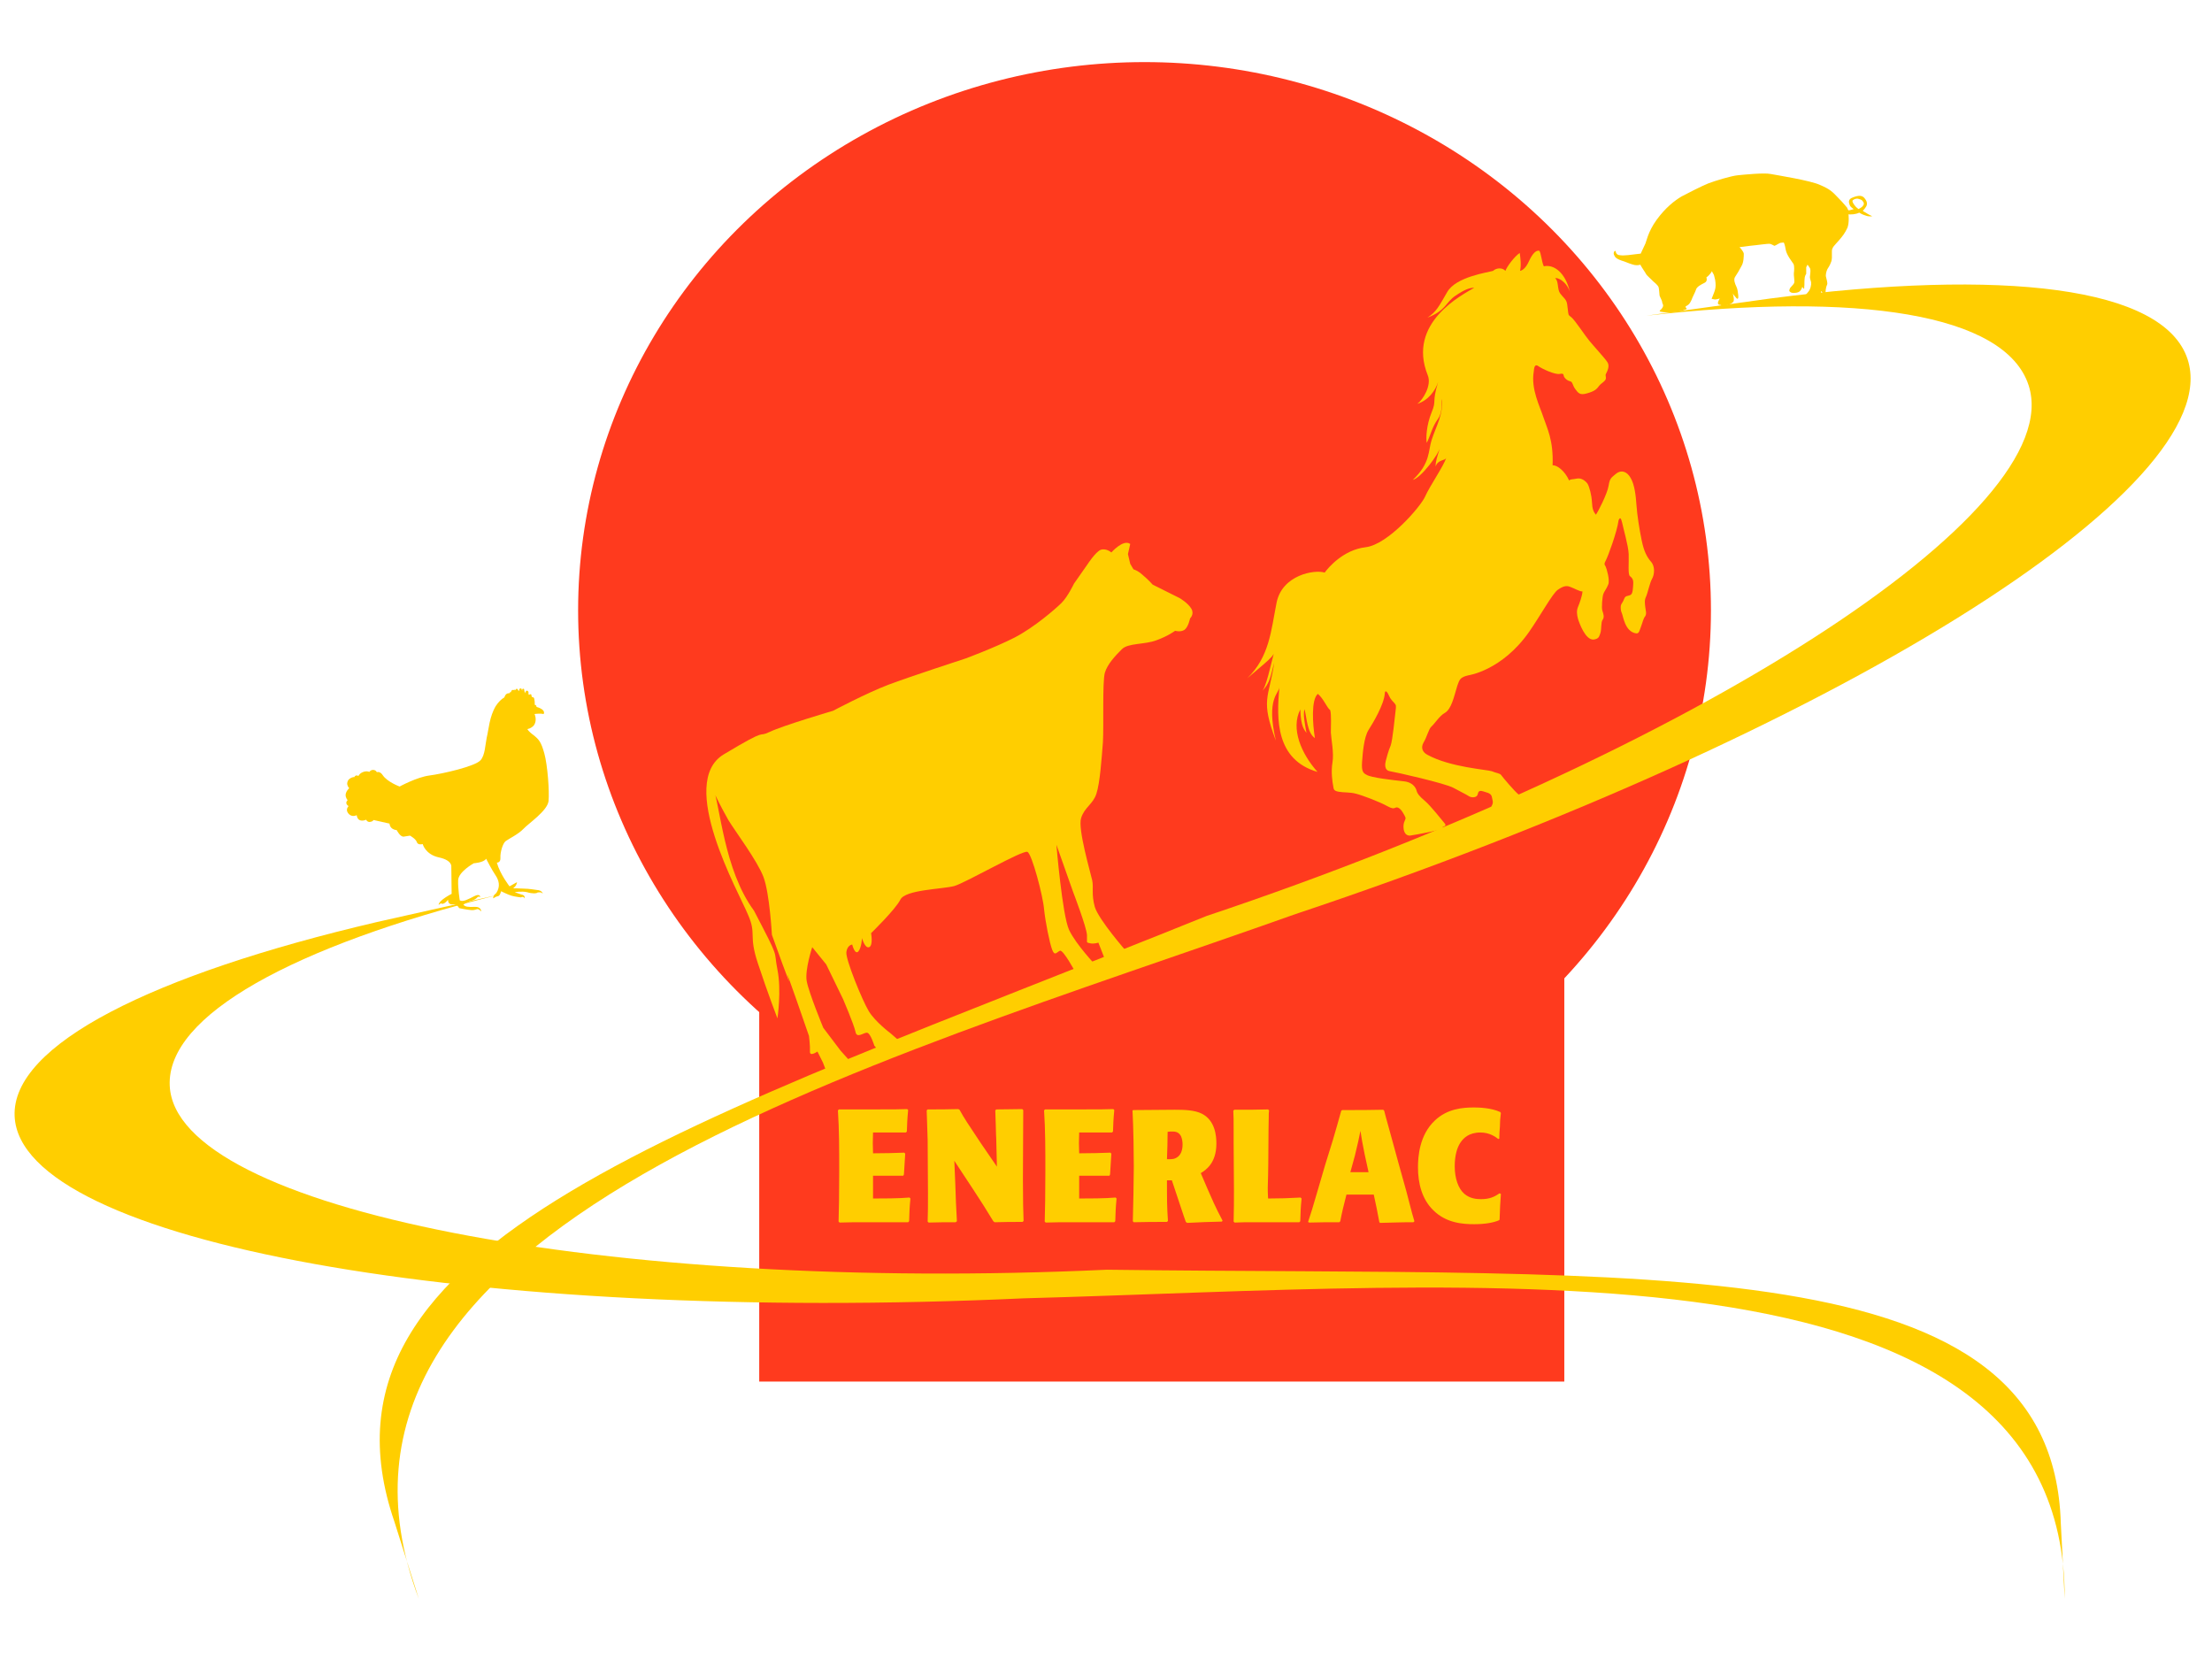 <?xml version="1.0" encoding="utf-8"?>
<!-- Generator: Adobe Illustrator 21.0.0, SVG Export Plug-In . SVG Version: 6.00 Build 0)  -->
<svg version="1.1" id="Capa_1" xmlns="http://www.w3.org/2000/svg" xmlns:xlink="http://www.w3.org/1999/xlink" x="0px" y="0px"
	 viewBox="0 0 680.3 510.2" style="enable-background:new 0 0 680.3 510.2;" xml:space="preserve">
<style type="text/css">
	.st0{fill:#FF3A1E;}
	.st1{fill:#FFCE00;}
</style>
<g>
	<ellipse class="st0" cx="352" cy="187.7" rx="174.2" ry="168.6"/>
	<rect x="233.5" y="257.3" class="st0" width="247.6" height="167.6"/>
	<path class="st1" d="M167.2,219.6c0,0,0.9-1.3-2.2-2.2c0-0.3-0.1-0.6-0.5-0.6c-0.1-0.4,0-0.9-0.1-1.3c0-0.3-0.1-0.8-0.3-1
		c-0.2-0.1-0.3,0-0.4-0.1c-0.3-0.2-0.2-0.5-0.3-0.8c-0.1-0.1-0.2-0.1-0.3-0.1c0,0-0.5,0.2-0.4,0.2c-0.2,0,0,0-0.1-0.1
		c-0.2-0.3,0.1-0.7-0.2-1c-0.5-0.5-0.8,0.1-0.9,0.6c-0.1-0.3-0.3-0.7-0.3-1.2c-0.1-0.3-0.6-0.2-0.6,0.1c0,0.1,0,0.3,0,0.4
		c-0.1-0.2-0.1-0.4-0.2-0.6c-0.1-0.3-0.6-0.2-0.7,0.1c0,0.1,0,0.3,0,0.4c-0.1,0-0.1,0-0.2,0.1c-0.1-0.2-0.2-0.4-0.4-0.6
		c-0.1-0.1-0.4-0.1-0.4,0.1c-0.1,0.1-0.1,0.2-0.2,0.3c0,0,0-0.1,0-0.1c0-0.1-0.1-0.1-0.2-0.1c0,0,0,0,0,0c-0.1,0-0.2,0.1-0.1,0.2
		c0,0,0,0,0,0c-0.1,0-0.1,0-0.2-0.1c-0.3-0.1-0.7,0.1-0.8,0.4c0,0.1,0,0.2-0.1,0.3c-0.1-0.1-0.3,0-0.3,0.1c0,0.1-0.1,0.2-0.1,0.2
		c-0.2,0-0.4,0-0.7,0.1c-0.5,0.2-0.7,0.7-0.9,1.2c-0.9,0.5-1.8,1.4-2.6,2.6c-2,3.3-2.2,7.3-2.8,9.7c-0.5,2.4-0.5,5.4-1.9,7
		c-1.6,1.9-11.8,4.2-15.7,4.7c-3.9,0.5-9.2,3.4-9.2,3.4s-3.8-1.4-5.2-3.5c-0.6-0.9-1.3-1.1-1.8-0.9c-0.2-0.5-0.8-0.8-1.4-0.7
		c-0.4,0.1-0.7,0.3-0.9,0.6c-0.5-0.2-1.2-0.3-2.1,0.1c-0.7,0.3-1.1,0.8-1.3,1.2c-0.3-0.4-1.1-0.2-1.2,0.3c0,0,0,0,0,0
		c-0.1,0-0.2,0-0.3,0c-0.6,0.1-1.1,0.4-1.5,0.8c-0.3,0.4-0.5,1-0.4,1.5c0.1,0.4,0.3,0.8,0.6,1.1c-0.4,0.4-0.8,0.9-1,1.5
		c-0.3,0.9,0.1,1.7,0.5,2.2c-0.2,0.2-0.4,0.5-0.4,0.8c0,0.4,0.3,0.8,0.7,1c-0.4,0.5-0.8,1.2-0.2,2.1c1.1,1.6,2.7,0.7,2.7,0.7
		s0.1,1.3,1.1,1.6c0.6,0.2,1.4,0,1.8-0.2c0.1,0.2,0.2,0.3,0.3,0.4c0.2,0.2,0.5,0.3,0.7,0.3c0.3,0,0.7-0.1,1-0.3c0,0,0.1-0.1,0.1-0.1
		c0.1-0.1,0.1-0.1,0.2-0.2l4.9,1.1c0,0,0,1.8,2.2,2c0,0,1.1,2.2,2.2,2c1.1-0.2,1.9-0.3,1.9-0.3s1.8,1,2.1,2c0.3,1,1.8,0.6,1.8,0.6
		s0.8,3.2,5,4.1c4.2,0.9,3.8,2.9,3.8,2.9l0.1,8.3c0,0-4,2-4,3.4l0.7-0.5c0,0,0.7,0.8,2.2-1.1c0,0-0.2,1.8,1.8,1.4c0,0,1,0,1.6,1.2
		c0,0,2.4,0.5,3.7,0.6c1.3,0.1,1.7-0.4,2.1-0.3c0.4,0.1,1,0.7,1,0.7s0-1.5-2-1.4c-2,0.1-3,0-3.5-0.7c0,0,1.5-1.1,2.5-1.2
		c1-0.2,1.7-0.9,1.7-0.9s0.3-0.6,1-0.2c0,0,0-1.2-1.8-0.3c-1.8,0.9-3.5,1.9-4.5,1.3c0,0-0.6-3.6-0.5-6.2c0.1-2.6,4.8-5.2,4.8-5.2
		s3.1-0.2,3.8-1.4c0,0,1.9,3.7,2.9,5.1c1,1.5,1.6,3.4,0.2,5.5c0,0-1.1,0.7-0.9,1.6c0,0,0.8-0.6,1.5-0.7c0.6-0.1,0.9-1.5,0.9-1.5
		s2.2,1.1,3.3,1.4c1.1,0.3,2.8,0.5,2.8,0.5s0.8-0.5,1.1,0.3c0,0,0.4-1-1-1.2l-2-0.7c0,0,2.1-0.4,3.8,0c1.6,0.5,3,0.4,3.2,0.1
		c0,0,1.3-0.3,1.6,0.4c0,0,0-1.1-1.9-1.2c0,0-2.4-0.4-3.9-0.4c-1.6-0.1-3.3-0.1-3.3-0.1s1.1-0.7,1.2-1.9l-2.3,1.3
		c0,0-2.9-3.7-3.9-7.3c0,0,1.2,0.1,1.1-1.5c-0.1-1.6,0.7-4.4,1.6-5.1c0.9-0.7,3.9-2.1,5.5-3.8c1.6-1.7,7.3-5.5,7.7-8.5
		c0.3-3-0.3-11.1-1.3-14.7c-1-3.6-1.7-4.3-3.3-5.6c-0.7-0.5-1.4-1.1-1.9-1.8c0,0,0.1,0,0.1-0.1c0.7-0.1,1.4-0.6,1.8-1
		c0.8-1,0.8-2.4,0.3-3.6C165.1,219.5,166.3,219.4,167.2,219.6z"/>
	<g>
		<path class="st1" d="M277.8,361.6c-2.2,0-6.6,0-9.3,0v7c2.6,0,8.1,0,11.2-0.3l0.3,0.3c-0.3,3.1-0.3,4.1-0.4,7l-0.3,0.3h-11.6
			c-5.4,0-6.2,0-9.5,0.1l-0.3-0.3c0.1-3.7,0.2-7.7,0.2-15.6c0-6.2,0-12.7-0.4-18.6l0.3-0.3c2.3,0,2.9,0,8.8,0c8.6,0,9.6,0,12.2-0.1
			l0.3,0.3c-0.3,3.1-0.3,4.1-0.4,6.6l-0.3,0.3c-0.8,0-5,0-6,0c-0.6,0-0.9,0-4.1,0c-0.1,3-0.1,3.7,0,6.4c3,0,7.3-0.1,9.6-0.2l0.3,0.3
			c-0.2,2.7-0.2,3.7-0.4,6.4L277.8,361.6z"/>
		<path class="st1" d="M293.5,357l0.3,7.1c0.2,5.8,0.2,6.1,0.5,11.5l-0.4,0.3c-4,0-4.3,0-8.3,0.1l-0.3-0.3c0.1-2.5,0.1-4.9,0.1-8.8
			c0-3.7-0.1-13.2-0.1-16.3c-0.1-3-0.2-6.1-0.3-9.1l0.3-0.3c4.1,0,5.3,0,9.4-0.1l0.4,0.2c1.6,2.9,2.4,4,6.5,10.2l5,7.3l-0.2-8.3
			c-0.1-1.3-0.2-7.6-0.3-9l0.3-0.3c3.8,0,5.3-0.1,8-0.1l0.3,0.3c0,3-0.1,18.1-0.1,21.4c0,6.5,0.1,9.9,0.2,12.7l-0.3,0.3
			c-3.9,0-4.6,0-8.6,0.1l-0.4-0.3c-2.5-4.1-3.7-6-6.2-9.8L293.5,357z"/>
		<path class="st1" d="M341.2,361.6c-2.2,0-6.6,0-9.3,0v7c2.6,0,8.1,0,11.2-0.3l0.3,0.3c-0.3,3.1-0.3,4.1-0.4,7l-0.3,0.3h-11.6
			c-5.4,0-6.2,0-9.5,0.1l-0.3-0.3c0.1-3.7,0.2-7.7,0.2-15.6c0-6.2,0-12.7-0.4-18.6l0.3-0.3c2.3,0,2.9,0,8.8,0c8.6,0,9.6,0,12.2-0.1
			l0.3,0.3c-0.3,3.1-0.3,4.1-0.4,6.6l-0.3,0.3c-0.8,0-5,0-6,0c-0.6,0-0.9,0-4.1,0c-0.1,3-0.1,3.7,0,6.4c3,0,7.3-0.1,9.6-0.2l0.3,0.3
			c-0.2,2.7-0.2,3.7-0.4,6.4L341.2,361.6z"/>
		<path class="st1" d="M348.6,341.4c1.8,0,10.7-0.1,12.7-0.1c3,0,6.1,0.1,8.3,1.2c4.2,2.1,4.5,7,4.5,9.2c0,6-3.2,8.1-4.8,9.1
			l2.1,4.9c1,2.3,2.5,5.8,4.6,9.7l-0.2,0.3c-4.9,0.1-6.1,0.2-10.7,0.4l-0.4-0.3c-0.2-0.5-0.4-1.1-0.6-1.7c-0.8-2.5-1.7-5-2.5-7.5
			l-1.2-3.6c-0.6,0-0.9,0-1.5,0c0,6,0,8.1,0.3,12.5l-0.3,0.3c-4.8,0-5.3,0-10.2,0.1l-0.3-0.3c0.1-2.4,0.3-14.2,0.3-16.8
			c0-3.1-0.1-12.1-0.4-17.3L348.6,341.4z M361,356.4c2.4-0.7,2.7-3,2.7-4.5c0-0.6-0.1-1.6-0.5-2.5c-0.4-0.7-1-1.4-2.5-1.4
			c-0.5,0-1.2,0-1.6,0.1c0,2.3-0.1,6.1-0.2,8.4C360.1,356.6,360.8,356.4,361,356.4z"/>
		<path class="st1" d="M390.3,341.5c-0.1,0.6-0.1,1.3-0.1,2c-0.1,2.5-0.1,15.3-0.2,18.1c0,1.2-0.1,2.4-0.1,3.7c0,0.6,0,1.8,0.1,3.3
			c3.4,0,6.7-0.1,10-0.3l0.3,0.3c-0.3,3-0.3,3.9-0.4,7l-0.3,0.3l-14.6,0c-1.8,0-3,0-5.3,0.1l-0.3-0.3c0.1-4.1,0.1-5.8,0.1-10
			c0-2.1-0.1-12.1-0.1-14.4v-4.2c0-2.7,0-3.6-0.1-5.5l0.3-0.3c5,0,6.4,0,10.4-0.1L390.3,341.5z"/>
		<path class="st1" d="M424.2,375.8c-0.6-3.3-1-5.2-1.7-8.4h-8.4c-0.7,2.7-1.4,5.5-1.9,8.2l-0.3,0.3c-4.1,0-5.5,0-9.3,0.1l-0.3-0.2
			c1-3.1,1.3-3.9,2.9-9.5l2.4-8.2c0.8-2.5,1.5-4.9,2.3-7.4c0.4-1.3,2.2-7.6,2.6-9.1l0.3-0.2c6.4,0,7.4,0,12.6-0.1l0.3,0.3
			c0.2,0.6,0.3,1.3,0.5,1.9c2.3,8.4,2.5,9,3.9,14.2l2.4,8.6c0.5,1.9,1.3,5,1.8,6.9c0.1,0.3,0.6,2,0.7,2.4l-0.3,0.3
			c-4.4,0-5.4,0.1-10.3,0.2L424.2,375.8z M415.3,360.5c1.9,0,3.7,0,5.6,0l-1.2-5.5c-0.7-3.6-0.9-4.5-1.3-7.2
			c-0.5,2.6-0.7,3.4-1.7,7.6L415.3,360.5z"/>
		<path class="st1" d="M461.6,367.2c-0.2,3.3-0.3,4-0.4,7.9l-0.2,0.2c-1.6,0.7-4.2,1.2-7.6,1.2s-8.6-0.3-12.6-4.3
			c-3.5-3.4-4.7-8.3-4.7-13.2c0-3.2,0.4-9.9,5.2-14.4c3.8-3.6,8.5-4,12-4c1.5,0,5.3,0.1,8.1,1.4l0.2,0.3c-0.2,1.4-0.3,2.8-0.3,4.2
			c-0.1,1.2-0.2,2.4-0.2,3.7l-0.3,0.1c-0.8-0.6-2.6-2-5.5-2c-3.6,0-5.2,1.8-6,2.9c-1.1,1.5-1.9,4-1.9,7.5c0,3.7,1.1,6.9,3,8.5
			c1.7,1.4,3.6,1.6,5.1,1.6c2.6,0,4.1-0.7,5.7-1.8L461.6,367.2z"/>
	</g>
	<path class="st1" d="M371.1,281.7C212.3,345.8,91.6,381.4,121.3,468l7.5,23.7C85.7,377.2,265.9,328.2,398.5,281.1l0,0
		c164.3-54.8,287.1-131.2,274.3-170.6c-7.3-22.4-56.8-28-128.3-18.7l-38.2,5.3c65-7.4,110.4-0.7,117.6,21.4
		C636.5,157.4,519.8,232,371.1,281.7L371.1,281.7z"/>
	<path class="st1" d="M340.4,390.5c167.9,2.2,290.9-7.6,293.4,78l1.2,23.2c0.2-114.4-182.1-96.1-320.1-92.4l0,0
		C145.3,407.1,6.2,382,4.5,343.3c-1-22,42.5-43.6,111.3-59.7l37-8.3C90.5,291,51.2,312.2,52.2,333.9
		C53.9,372,186.8,397.6,340.4,390.5L340.4,390.5z"/>
	<path class="st1" d="M488.8,104.8c-1.2-1.4-4.4-6.3-5.5-7.2c-1.1-0.8-0.9-0.8-1.1-2.3c-0.2-1.6-0.2-2.2-0.6-2.9
		c-0.4-0.7-0.9-1-1.8-2.2c-0.9-1.2-0.4-3.8-1.5-4.6c0.5-0.4,3.4,0.8,4.5,4.1c-1.3-5.7-4.8-8.5-8-7.8c-0.7-1.5-0.8-4-1.4-4.8
		c-1.1-0.2-2.2,1.1-3.2,3.3c-1,2.2-2.1,2.8-2.7,2.9c0.4-1.9,0.1-3.9-0.1-5.5c-1.6,1-4.1,4.4-4.4,5.5c-1.1-1.2-3-0.8-3.8,0
		c-1.6,0.5-11.4,1.8-14.1,6.5c-2.7,4.7-3.4,6.1-6.1,7.9c5.9-2.3,5.5-4.7,8.7-6.8c2.8-1.9,4.3-2.4,5.7-2.4
		c-3.5,2.1-20.8,10.7-14.3,26.9c1.3,3.1-1.5,7.6-3.2,8.8c3.4-1.1,5.5-4,6.4-6.7c-2,6.5-0.4,5.5-2,9.3c-1.6,3.9-1.8,8-1.5,9.4
		c1.2-2.4,1.6-4.8,3.4-7.3c1.7-2.4,1-5.4,1.2-6.2c0.6,4.6-1.7,8.3-3.1,12.6c-1.1,3.3-0.3,7.1-5.8,12.3c2.6-0.7,8-7.9,8.5-10.2
		c-1.1,3.2-1.5,4.7-1.5,6.1c0.8-2.3,2.9-1.7,3.3-2.7c-0.8,2.5-5.2,8.9-6.5,11.9c-1.3,3-11.4,14.8-18.3,15.6
		c-6.9,0.8-11.5,6.3-12.6,7.8c-3.1-1-13.1,0.7-14.8,9.3c-1.7,8.6-2.2,16.6-9,23.2c8.5-7.3,8.4-6.6,9-10.9c-2,7.5-3.2,13.9-4.6,15
		c2.8-2.7,2.9-5.5,3.9-8.9c-1.7,11.1-4.3,11.3,0.5,24c-3.1-13.1,1-14.5,1.1-16.5c-1,10-1.1,22.4,11.7,26.1c-5-5.6-8.3-13.3-5.3-19.2
		c0.2,5.6,1.3,6.2,1.9,7.2c-0.5-2.9-1.1-5.7-0.6-7.3c0.7,2.6,0.8,7.3,3.2,8.9c-0.7-4.3-1.2-11.8,0.9-13.6c1.8,1.5,2.8,4.3,3.8,5
		c0.4,1.4,0.2,4.8,0.2,6.9c0.1,2,1,6.3,0.5,9.2c-0.5,2.9,0,6.1,0.2,7.1c0.2,1,0,1.6,1.7,1.9c1.7,0.3,3.4,0.1,5.3,0.6
		c2,0.5,7.3,2.5,9.8,3.9c1.3,0.7,1.8,0.7,2.4,0.4c0.6-0.3,1.5,0.2,2.3,1.6c0.8,1.4,1,1.5,0.5,2.5c-0.6,1-0.7,4.5,1.6,4.5
		c2.2-0.3,9.3-1.7,10.3-2.2c-0.5-0.5-0.2-0.4,0.2-0.6c0.3-0.2,0.8-0.3,0.1-1.1c-0.7-0.8-4.2-5.3-6-6.8c-1.8-1.5-2.3-2.3-2.5-3
		c0,0-0.4-2.6-3.9-3c-3.5-0.4-10.1-1.1-11.5-2c-1-0.5-1.6-1-1.4-3.9c0.2-2.9,0.6-7.7,2-9.9c1.4-2.2,4.7-7.7,5-11.2
		c0-1,0.6-0.9,1.2,0.5c0.6,1.4,1.3,1.9,1.8,2.5c0.5,0.6,0.5,0.8,0.3,2.4c-0.2,1.6-0.9,9-1.5,10.6c-0.7,1.6-1.3,3.9-1.5,4.7
		c-0.2,0.8-0.6,2.9,1.3,3.2c1.9,0.3,16.9,3.7,19.5,5.1c1.6,0.9,3.9,2,4.8,2.6c0.8,0.5,2.5,0.5,2.7-0.7c0.2-1.2,1-1,1.7-0.8
		c0.7,0.3,2.3,0.4,2.6,1.6c0.2,1.2,0.6,1.7,0,2.8c-0.7,1.2,0.2,2.3,0.7,2.6c0.5,0.3,1,1.2,1.7,1.5c0.7,0.3,1.3,0.4,2.5,0.1
		c1.3-0.4,6.8-1.5,7.8-2.3c-0.2-0.4,0.2-0.8,0.5-0.8c-0.1-0.4-3.7-3.6-4.9-4.5c-1.2-0.9-5-5.4-5.4-6c-0.4-0.6-1.5-0.6-2.9-1.2
		c-1.4-0.5-12.7-1.2-19.7-5c-1.6-0.8-2.2-2.2-1.3-3.8c1-1.6,1.6-4.2,2.4-4.9c1.2-1.1,2.5-3.3,4.1-4.2c2.1-1.2,2.8-4.8,3.9-8.4
		c0.7-2,0.9-2.6,3.4-3.2c0,0,10.3-1.4,18.7-13.4c3.6-5.2,7.2-11.8,8.8-12.9c1.6-1.1,2.6-1.4,3.8-0.9c1.2,0.4,3,1.5,3.8,1.4
		c-0.1,1.4-0.9,3.6-1.4,4.8c-0.5,1.2-0.3,2.4,0,3.6c0.4,1.3,2.3,6.7,4.9,6.4c1.6-0.3,1.6-0.9,2-2c0.4-1.2,0.1-3.3,0.7-4.1
		c0.6-0.8,0.2-1.9-0.1-2.8c-0.3-0.9,0-4.3,0.3-5.1c0.2-0.7,1-1.6,1.5-2.9c0.6-1.3-0.5-5-0.8-5.6c-0.4-0.6-0.5-0.8,0.1-1.9
		c0.6-1.1,3.4-8.6,3.9-12.3c0.4-0.9,0.7-0.9,1.1,0.8c0.3,1.6,1.9,7,2,9.6c0.1,2.6-0.3,6.4,0.4,6.8c0.6,0.5,1.1,1,1,2.4
		c-0.1,1.4-0.1,3.1-0.9,3.4c-0.8,0.4-1.5,0.1-1.9,1.2c-0.4,1.1-0.9,1.5-1,2c-0.1,0.5-0.1,1.6,0.3,2.4c0.4,0.8,0.9,5.7,4.4,6.2
		c0.9,0.1,1-0.8,1.5-2.1c0.5-1.3,0.7-2.5,1.3-3.2c0.5-0.8,0.1-1.8,0-2.8c-0.1-1-0.3-2.1,0.2-3.1c0.5-1,1.2-4.4,1.9-5.6
		c0.7-1.2,1-3.7-0.3-5.2c-1.3-1.5-2.2-3.2-2.9-6.6c-0.7-3.4-1.4-7.8-1.6-10.8c-0.2-3-0.6-6.4-1.8-8.4c-1.1-2-2.9-2.6-4.5-1.3
		c-1.5,1.3-1.9,1.3-2.3,3.8c-0.4,2.4-3.3,8.1-3.9,8.8c-0.7-0.9-1.1-1.7-1.2-3.9c-0.1-2.1-0.8-4.8-1.4-5.7c-0.7-0.9-1.9-1.8-3.3-1.5
		c-1.4,0.3-1.9,0.1-2.3,0.6c-1.4-3.1-3.8-4.8-5.1-4.7c0.3-7.7-1.7-11.4-2.8-14.7c-1.1-3.4-3.9-8.7-3-14.1c0.1-1.2,0.3-2.5,1.4-1.7
		c1.1,0.8,5.1,2.7,6.6,2.4c1.5-0.3,1,0.4,1.4,1c0.4,0.6,1,1.1,1.9,1.3c0.7,0.2,0.6,1.2,1.5,2.4c0.9,1.2,1.4,1.9,3.5,1.3
		c2.2-0.6,3-1.2,3.7-2.2c0.7-1,2.3-1.6,2.2-2.6c-0.1-1-0.2-0.8,0.1-1.4c0.3-0.6,1.2-2.3,0.3-3.5
		C493.6,110.2,490.1,106.4,488.8,104.8z"/>
	<path class="st1" d="M496.9,77.2c0,0-0.1-0.1-0.4,0.1c-0.2,0.3-0.4,0.7,0.1,1.5c0.4,0.8,1.9,1.3,2.9,1.6c1,0.4,2.3,0.9,3.2,1.1
		c1,0.2,1.8-0.1,1.8-0.1s0.2,0.5,0.5,0.9c0.2,0.4,0.9,1.3,1.2,1.9c0.3,0.6,1.7,1.7,2.1,2.2c0.5,0.4,1.4,1.2,1.7,1.7
		c0.3,0.5,0.3,2.2,0.4,2.8c0.2,0.6,0.8,1.6,0.8,2c0,0.4,0.3,0.6,0.3,1.1c0,0.4-0.4,1-0.9,1.4c-0.5,0.4,0.1,0.6,2.5,0.7
		c2.4,0,4.4-0.5,5-0.8c0.7-0.2,0.8-0.4,0.4-0.7c-0.3-0.2,0-0.4,0-0.4s0.1-0.1,0.5-0.3c0.4-0.3,0.7-0.5,1.2-1.6
		c0.4-1.1,1.1-2.3,1.4-3.2c0.2-0.9,1.6-1.6,2.6-2.1c1.1-0.5,0.6-1.7,0.6-1.7s0.5-0.3,0.9-0.8c0.5-0.5,0.8-1.1,0.8-1.1
		s0.1,0.2,0.3,0.6c0.3,0.4,0.4,0.7,0.7,2.1c0.2,1.3,0.2,2.3-0.1,3.2c-0.2,0.7-1,2.6-1,2.6s0.4,0.1,1,0.2c0.6,0,1.5-0.3,1.5-0.3
		s-0.1,0.3-0.3,0.6c-0.2,0.4-0.4,0.9-0.1,1.2c0.3,0.2,0.8,0.2,0.8,0.2s0,0.1,0.2,0.3c0.3,0.2,0.4,0,1.4-0.2c0.9-0.2,1.5-0.4,2.1-1
		c0.6-0.5-0.1-2.7-0.1-2.7s0,0.2,0.9,1.2c0.7,1,0.9,0.3,0.8-0.6c-0.1-0.9-0.2-1.9-0.6-2.7c-0.4-0.8-0.9-2.1-0.4-2.9
		c0.6-0.9,1.4-2.2,2-3.4c0.7-1.1,0.7-3.1,0.7-3.8c-0.1-0.7-1.3-2-1.3-2s2-0.2,3.2-0.4c1.2-0.1,2.6-0.3,3.5-0.4
		c1-0.1,2.4-0.3,2.7-0.2c0.4,0.1,1.3,0.6,1.3,0.6s0.1,0,0.5-0.2c0.4-0.2,1-0.6,1.3-0.7c0.5-0.1,1.1-0.1,1.1-0.1s0.3,0.4,0.6,2.2
		c0.3,1.7,1.9,3.6,2.4,4.4c0.3,0.7,0.2,2.1,0.1,2.8c-0.1,0.5,0.3,2.5,0.1,3c-0.1,0.4-0.8,1-1.2,1.5c-0.3,0.6-0.5,1,0,1.3
		c0.4,0.4,1.7,0.4,2.6,0c0.8-0.4,1.1-1.6,1.1-1.6s0.2,0.3,0.3,0.5c0.3,0.2,0.3,0.1,0.3-0.6c0.1-0.5,0-1.3,0.1-2.3
		c0-0.9,0.5-1.6,0.5-1.6l0-2l0.4-0.8c0,0,0.4,0.5,0.7,1c0.3,0.4,0.2,1.2,0.1,2.2c-0.2,0.9,0.1,1.3,0.3,2.2c0.1,0.9-0.2,2.2-0.9,3
		c-0.6,0.8-1.5,1.7-1.6,2c-0.1,0.5,0.9,0.4,0.9,0.4s0.4,0.3,1.5,0.3c1.1-0.1,2.1-0.7,2.5-1.3c0.6-0.5,0.7-1.7,0.7-1.7
		s0.4,0.5,0.8,0.9c0.4,0.5,0.6-0.6,0.6-1.3c0.1-0.7,0.2-1.1,0.4-1.5c0.3-0.5-0.2-1.8-0.3-2.4c-0.2-0.6,0.1-1.8,0.4-2.4
		c0.3-0.5,0.8-1.2,1.1-2.1c0.4-0.8,0.3-1.9,0.3-3.3c-0.1-1.3,1-2.1,2.1-3.4c1.3-1.5,1.9-2.3,2.7-4c0.6-1.7,0.3-4.1,0.3-4.1
		s0.1,0.1,1.5,0c1.4-0.2,1.8-0.5,1.8-0.5s0.9,0.6,2,0.9c1,0.4,2,0.2,2,0.2s-1.3-0.6-2-1.1c-0.8-0.4-0.9-0.6-0.9-0.6s0.6-0.5,1.1-1.4
		c0.4-0.8,0.1-1.7-0.6-2.5c-0.7-0.8-1.7-0.9-3.5-0.2c-1.8,0.6-1.2,1.8-1,2.4c0.2,0.6,1.2,1.2,1.2,1.2s-0.5,0.2-1,0.3
		c-0.4,0.1-0.6,0.1-0.6,0.1s-0.3-0.4-0.4-0.8c-0.3-0.3-1-1.3-2.8-3.1c-1.8-1.9-2.5-2.6-5.5-3.9c-3-1.4-13.2-3-15.3-3.4
		c-2-0.4-8,0.2-10,0.4c-2.1,0.2-7,1.7-9.1,2.5c-2.2,0.9-6.1,2.9-8.2,4c-2.2,1.3-5,3.5-7.7,7.2c-2.7,3.7-3.2,6.9-3.5,7.4
		c-0.3,0.7-1.4,3-1.4,3l-1.7,0.2c-0.7,0.1-3.5,0.5-4.6,0.3C496.9,78.5,496.9,77.2,496.9,77.2 M570.3,61.3c0,0,0.7-0.4,1.4-0.1
		c0.8,0.2,1,0.4,1.2,0.7c0.3,0.3,0.5,0.9,0.1,1.3c-0.2,0.5-1.4,1.1-1.4,1.1s-0.8-0.5-1.4-1.4c-0.6-0.9-0.5-1.1-0.4-1.3
		C570,61.4,570.3,61.3,570.3,61.3"/>
	<path class="st1" d="M222.6,232c14.5-8.7,9.9-4.9,14.1-6.9c4.2-2,19.5-6.5,19.5-6.5s10.4-5.5,17-8c6.6-2.5,23.8-8.1,23.8-8.1
		s8.9-3.3,15-6.4c6-3.1,12.6-8.8,14.5-10.7c1.9-1.9,3.8-5.9,3.8-5.9l4.2-6c0,0,2.4-3.7,4-4.4c1.7-0.6,3.3,0.8,3.3,0.8
		s3.7-4.2,5.8-2.6l-0.7,3.1l0.7,3l1,1.7c0,0,1.3,0.3,2.9,1.8c1.7,1.4,3,2.9,3,2.9l8.4,4.2c0,0,2.5,1.5,3.5,3.2c1,1.7-0.4,3-0.4,3
		s-0.5,2.6-1.7,3.5c-1.2,0.8-2.9,0.3-2.9,0.3s-2.1,1.6-5.7,2.9c-3.6,1.4-8.8,0.8-10.7,2.8c-1.9,1.9-4.4,4.5-5.2,7.2
		c-0.8,2.8-0.3,16.4-0.6,21.4c-0.4,5-0.9,12.5-2,15.8c-1,3.2-3.7,4.2-4.7,7.5c-1.1,3.2,2.9,16.8,3.4,19.1c0.5,2.3-0.3,4.2,0.8,8.2
		c1.2,4,9.8,13.8,9.8,13.8l-6.9,1.8l-1.8-4.6c0,0-1.3,0.5-2.6,0.2c-1.3-0.3-0.8-0.1-0.9-2.5c-0.1-2.4-4.2-13.1-4.2-13.1l-5.2-14.7
		c0,0,1.8,21.7,3.9,26.2c2.1,4.5,8.4,11.1,8.4,11.1l-6.4,2c0,0-3.8-7.1-4.8-6.7c-1,0.4-1.6,1.8-2.4-0.3c-0.8-2.1-2.1-8.6-2.5-12.5
		c-0.3-3.9-3.7-16.9-5.1-17.6c-1.4-0.7-18.8,9.4-22.5,10.5c-3.8,1-15.1,1.1-16.6,4.2c-1.5,3-9,10.3-9,10.3s0.7,3.8-0.6,4.3
		c-1.3,0.5-2.2-2.8-2.2-2.8s-0.1,2.9-1.1,4.1c-1.1,1.2-1.9-2.1-1.9-2.1s-1.5,0.1-1.8,2.3c-0.3,2.2,4.9,14.9,6.9,18.2
		c2,3.3,6.7,6.8,6.7,6.8l3.9,3.4l-6.2,3.5l-2.7-3.1c0,0-1.2-4-2.3-4c-1.1,0-3.1,1.9-3.5-0.3c-0.5-2.3-3.8-10-3.8-10l-5.2-10.7
		l-4.3-5.3c0,0-2.3,7-1.7,10.4c0.6,3.5,5.1,14.4,5.1,14.4l5.3,7l3.3,3.7l-7.9,2.1l-0.8-2.1l-1.7-3.4c0,0-2.4,1.7-2.3,0
		c0.1-1.7-0.3-4.8-0.3-4.8s-8.2-23.8-6.4-17.9c1.8,5.8-5-13.2-5-13.2s-0.7-12.8-2.6-17.8c-1.9-5-8.6-13.9-10.8-17.5
		c-2.1-3.7-6.2-11.5-5-11.2c2.6,6.8,3.5,26.3,12.9,39.1c8.2,15.7,5.9,11.6,7.2,18.1c1.3,6.4,0,15,0,15s-3-7.8-6-16.9
		c-3-9-0.3-8.8-3.1-15.1C227.3,274.6,208.1,240.7,222.6,232"/>
</g>
</svg>
